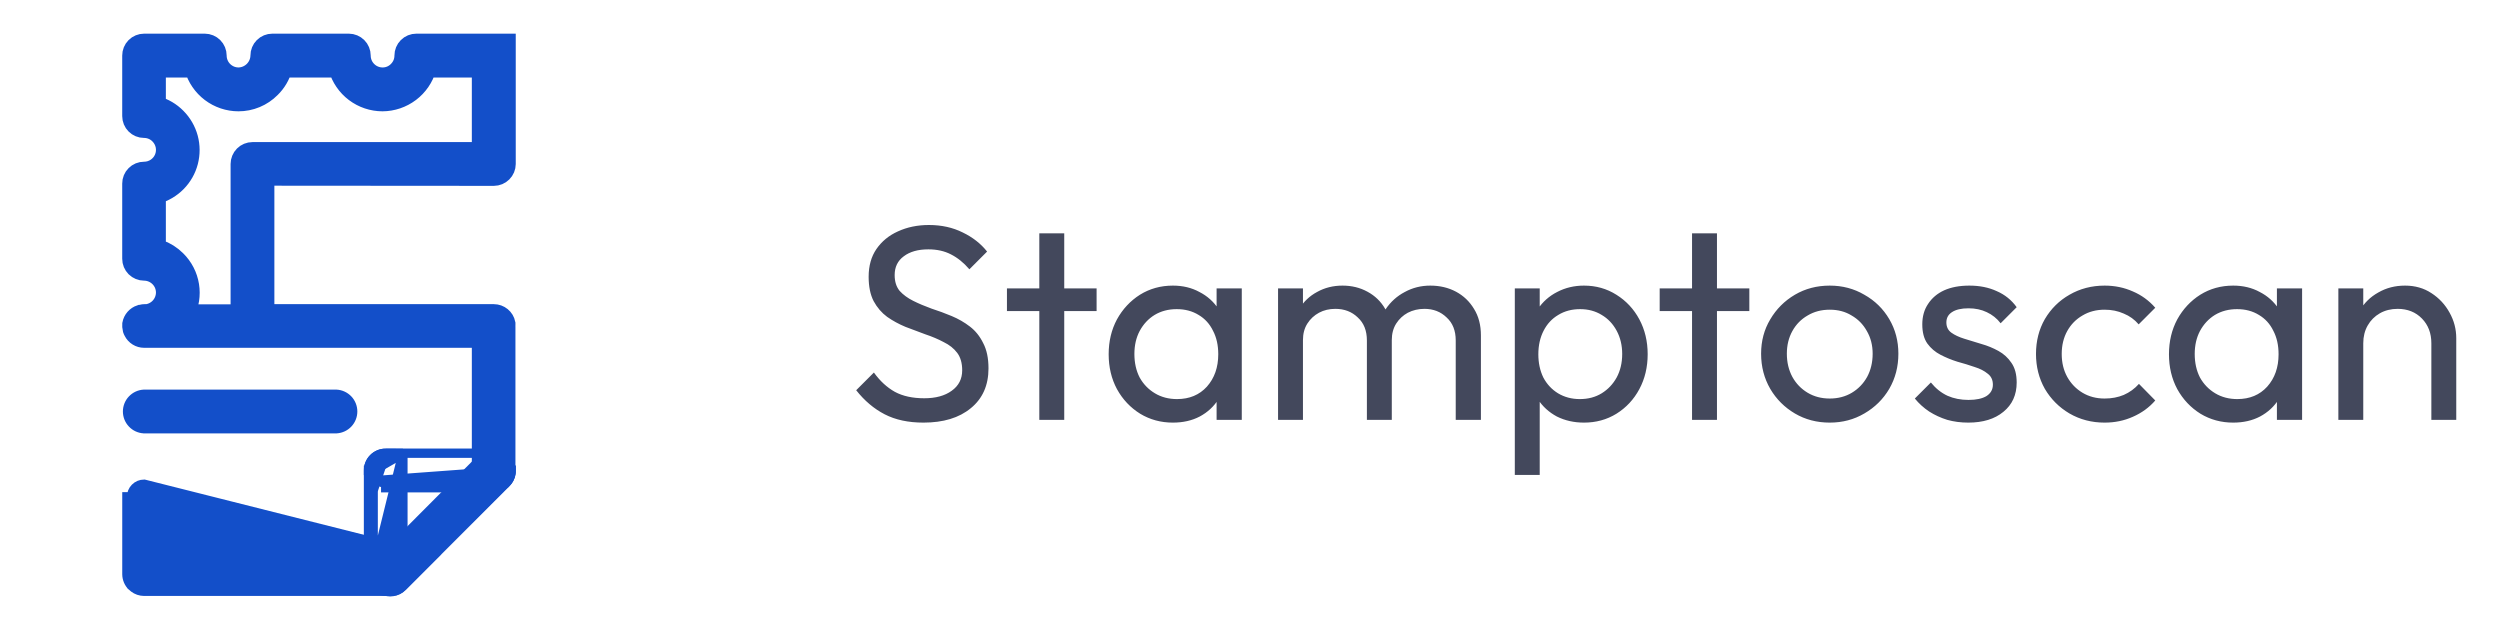<svg width="131" height="33" viewBox="0 0 131 33" fill="none" xmlns="http://www.w3.org/2000/svg">
<path d="M22.642 29.177L22.225 29.594L21.094 30.725C20.955 30.868 20.77 30.959 20.571 30.982L20.557 30.984L20.543 30.984L7.585 30.984L7.554 30.984L7.553 30.984C7.357 30.983 7.166 30.918 7.011 30.798C6.975 30.774 6.942 30.747 6.912 30.718L6.912 30.717C6.747 30.552 6.653 30.328 6.65 30.094L6.65 30.091L6.65 30.091L6.65 26.056L6.65 26.056L6.65 26.056L6.65 26.056L6.65 26.056L6.65 26.056L6.65 26.056L6.65 26.056L6.65 26.056L6.65 26.056L6.65 26.056L6.65 26.056L6.65 26.056L6.65 26.056L6.65 26.056L6.65 26.056L6.65 26.056L6.65 26.056L6.65 26.056L6.65 26.056L6.65 26.056L6.65 26.056L6.65 26.056L6.65 26.056L6.65 26.056L6.65 26.056L6.65 26.056L6.65 26.056L6.65 26.056L6.65 26.056L6.65 26.056L6.65 26.056L6.65 26.056L6.65 26.056L6.65 26.056L6.65 26.056L6.65 26.056L6.65 26.056L6.65 26.056L6.65 26.056L6.65 26.056L6.65 26.056L6.65 26.056L6.65 26.056L6.65 26.056L6.65 26.056L6.65 26.055L6.65 26.055L6.65 26.055L6.65 26.055L6.65 26.055L6.65 26.055L6.65 26.055L6.65 26.055L6.65 26.055L6.65 26.055L6.65 26.055L6.65 26.055L6.65 26.055L6.65 26.055L6.65 26.055L6.65 26.055L6.65 26.055L6.65 26.055L6.65 26.055L6.65 26.055L6.65 26.055L6.65 26.055L6.65 26.055L6.65 26.055L6.65 26.055L6.65 26.055L6.65 26.055L6.65 26.055L6.65 26.055L6.65 26.055L6.65 26.055L6.65 26.055L6.65 26.055L6.65 26.055L6.65 26.055L6.65 26.055L6.65 26.055L6.65 26.055L6.65 26.055L6.65 26.055L6.65 26.055L6.65 26.055L6.65 26.055L6.65 26.055L6.65 26.055L6.65 26.055L6.65 26.055L6.65 26.055L6.65 26.054L6.65 26.054L6.65 26.054L6.65 26.054L6.65 26.054L6.65 26.054L6.65 26.054L6.65 26.054L6.65 26.054L6.65 26.054L6.65 26.054L6.65 26.054L6.65 26.054L6.65 26.054L6.65 26.054L6.65 26.054L6.65 26.054L6.65 26.054L6.65 26.054L6.65 26.054L6.65 26.054L6.65 26.054L6.65 26.054L6.65 26.054L6.65 26.054L6.65 26.054L6.65 26.054L6.65 26.054L6.65 26.053L6.65 26.053L6.65 26.053L6.65 26.053L6.65 26.053L6.65 26.053L6.65 26.053L6.65 26.053L6.65 26.053L6.65 26.053L6.65 26.053L6.65 26.053L6.65 26.053L6.65 26.053L6.65 26.053L6.65 26.053L6.65 26.053L6.65 26.053L6.65 26.053L6.65 26.053L6.65 26.053L6.65 26.053L6.65 26.053L6.65 26.053L6.65 26.053L6.65 26.053L6.65 26.052L6.65 26.052L6.65 26.052L6.65 26.052L6.65 26.052L6.65 26.052L6.65 26.052L6.65 26.052L6.65 26.052L6.65 26.052L6.65 26.052L6.65 26.052L6.65 26.052L6.65 26.052L6.65 26.052L6.65 26.052L6.65 26.052L6.65 26.052L6.65 26.052L6.65 26.052L6.65 26.052L6.65 26.052L6.65 26.052L6.65 26.052L6.65 26.052L6.65 26.051L6.65 26.051L6.65 26.051L6.65 26.051L6.65 26.051L6.65 26.051L6.65 26.051L6.65 26.051L6.65 26.051L6.65 26.051L6.65 26.051L6.65 26.051L6.65 26.051L6.65 26.051L6.65 26.051L6.65 26.051L6.65 26.051L6.65 26.051L6.65 26.051L6.65 26.05L6.65 26.05L6.65 26.05L6.65 26.05L6.65 26.05L6.65 26.05L6.65 26.05L6.65 26.05L6.65 26.05L6.65 26.05L6.65 26.05L6.65 26.05L6.65 26.05L6.65 26.05L6.65 26.05L6.65 26.05L6.65 26.05L6.65 26.05L6.65 26.05L6.65 26.05L6.65 26.049L6.65 26.049L6.65 26.049L6.65 26.049L6.65 26.049L6.65 26.049L6.65 26.049L6.65 26.049L6.65 26.049L6.65 26.049L6.65 26.049L6.65 26.049L6.65 26.049L6.65 26.049L6.65 26.049L6.65 26.049L6.65 26.049L6.65 26.049L6.65 26.049L6.65 26.049L6.65 26.048L6.65 26.048L6.65 26.048L6.65 26.048L6.65 26.048L6.65 26.048L6.65 26.048L6.65 26.048L6.65 26.048L6.65 26.048L6.65 26.048L6.65 26.048L6.65 26.048L6.65 26.048L6.65 26.048L6.65 26.048L6.65 26.048L6.65 26.047L6.65 26.047L6.65 26.047L6.65 26.047L6.65 26.047L6.65 26.047L6.65 26.047L6.65 26.047L6.65 26.047L6.65 26.047L6.65 26.047L6.65 26.047L6.65 26.047L6.65 26.047L6.65 26.047L6.65 26.047L6.65 26.047L6.65 26.047L6.65 26.047L6.65 26.046L6.65 26.046L6.65 26.046L6.65 26.046L6.65 26.046L6.65 26.046L6.65 26.046L6.65 26.046L6.65 26.046L6.65 26.046L6.65 26.046L6.65 26.046L6.65 26.046L6.65 26.046L6.65 26.046L6.65 26.046L6.65 26.046L6.65 26.045L6.65 26.045L6.65 26.045L6.65 26.045L6.65 26.045L6.65 26.045L6.65 26.045L6.65 26.045L6.65 26.045L6.65 26.045L6.65 26.045L6.65 26.045L6.65 26.045L6.65 26.045L6.65 26.045L6.65 26.045L6.65 26.044L6.65 26.044L6.65 26.044L6.65 26.044L6.65 26.044L6.65 26.044L6.65 26.044L6.65 26.044L6.65 26.044L6.65 26.044L6.65 26.044L6.65 26.044L6.65 26.044L6.65 26.044L6.65 26.044L6.65 26.044L6.65 26.044L6.65 26.044L6.65 26.044L6.65 26.043L6.65 26.043L6.65 26.043L6.65 26.043L6.65 26.043L6.65 26.043L6.65 26.043L6.65 26.043L6.65 26.043L6.65 26.043L6.65 26.043L6.65 26.043L6.65 26.043L6.65 26.043L6.65 26.043L6.65 26.043L6.65 26.042L6.65 26.042L6.65 26.042L6.65 26.042L6.65 26.042L6.65 26.042L6.65 26.042L6.65 26.042L6.65 26.042L6.65 26.042L6.65 26.042L6.65 26.042L6.65 26.042L6.65 26.042L6.65 26.042L6.65 26.042L6.65 26.041L6.65 26.041L6.65 26.041L6.65 26.041L6.65 26.041L6.65 26.041L6.65 26.041L6.65 26.041L6.65 26.041L6.65 26.041L6.65 26.041L6.65 26.041L6.65 26.041L6.65 26.041L6.65 26.041L6.65 26.041L6.65 26.041L6.65 26.041L6.65 26.041L6.65 26.04L6.65 26.04L6.65 26.04L6.65 26.04L6.65 26.04L6.65 26.04L6.65 26.04L6.65 26.04L6.65 26.04L6.65 26.04L6.65 26.04L6.65 26.04L6.65 26.04L6.65 26.04L6.65 26.04L6.65 26.04L6.65 26.04L6.65 26.039L6.65 26.039L6.65 26.039L6.65 26.039L6.65 26.039L6.65 26.039L6.65 26.039L6.65 26.039L6.65 26.039L6.65 26.039L6.65 26.039L6.65 26.039L6.65 26.039L6.65 26.039L6.65 26.039L6.65 26.039L6.65 26.038L6.65 26.038L6.65 26.038L6.65 26.038L6.65 26.038L6.65 26.038L6.65 26.038L6.65 26.038L6.65 26.038L6.65 26.038L6.65 26.038L6.65 26.038L6.65 26.038L6.65 26.038L6.65 26.038L6.65 26.038L6.65 26.038L6.65 26.038L6.65 26.038L6.65 26.038L6.65 26.037L6.65 26.037L6.65 26.037L6.65 26.037L6.65 26.037L6.65 26.037L6.65 26.037L6.65 26.037L6.65 26.037L6.65 26.037L6.65 26.037L6.65 26.037L6.65 26.037L6.65 26.037L6.65 26.037L6.65 26.037L6.65 26.037L6.65 26.037L6.65 26.037L6.65 26.036L6.65 26.036L6.65 26.036L6.65 26.036L6.65 26.036L6.65 26.036L6.65 26.036L6.65 26.036L6.65 26.036L6.65 26.036L6.65 26.036L6.65 26.036L6.65 26.036L6.65 26.036L6.65 26.036L6.65 26.036L6.65 26.036L6.65 26.036L6.65 26.035L6.65 26.035L6.65 26.035L6.65 26.035L6.65 26.035L6.65 26.035L6.65 26.035L6.65 26.035L6.65 26.035L6.65 26.035L6.65 26.035L6.65 26.035L6.65 26.035L6.65 26.035L6.65 26.035L6.65 26.035L6.65 26.035L6.65 26.035L6.65 26.035L6.65 26.035L6.65 26.035L6.65 26.035L6.65 26.035L6.65 26.035L6.65 26.034L6.65 26.034L6.65 26.034L6.65 26.034L6.65 26.034L6.65 26.034L6.65 26.034L6.65 26.034L6.65 26.034L6.65 26.034L6.65 26.034L6.65 26.034L6.65 26.034L6.65 26.034L6.65 26.034L6.65 26.034L6.65 26.034L6.65 26.034L6.65 26.034L6.65 26.034L6.65 26.034L6.65 26.034L6.65 26.034L6.65 26.034L6.65 26.033L6.65 26.033L6.65 26.033L6.65 26.033L6.895 26.033C6.894 25.947 6.911 25.861 6.944 25.781C6.977 25.701 7.025 25.628 7.086 25.567C7.147 25.505 7.22 25.456 7.299 25.423C7.379 25.39 7.465 25.372 7.552 25.372L22.642 29.177ZM22.642 29.177L22.052 29.177L8.455 29.163M22.642 29.177L8.455 29.163M8.455 29.163L8.455 26.935L8.455 29.163ZM7.085 30.544C6.965 30.424 6.896 30.262 6.895 30.091L6.895 26.056L7.085 30.544ZM7.085 30.544C7.106 30.565 7.128 30.583 7.153 30.599C7.267 30.689 7.408 30.739 7.554 30.739L7.085 30.544Z" fill="#134FC9" stroke="#134FC9" stroke-width="0.489"/>
<mask id="path-2-outside-1_578_2341" maskUnits="userSpaceOnUse" x="5.893" y="1.253" width="22" height="27" fill="black">
<rect fill="white" x="5.893" y="1.253" width="22" height="27"/>
<path d="M25.879 9.25C26.053 9.249 26.219 9.18 26.342 9.057C26.465 8.934 26.535 8.768 26.536 8.594L26.536 2.253L21.816 2.253C21.73 2.253 21.644 2.269 21.564 2.302C21.484 2.335 21.411 2.384 21.35 2.445C21.288 2.507 21.24 2.579 21.207 2.659C21.174 2.74 21.157 2.825 21.157 2.912C21.158 3.058 21.129 3.203 21.073 3.338C21.016 3.473 20.933 3.595 20.829 3.698C20.727 3.802 20.606 3.884 20.472 3.94C20.337 3.996 20.193 4.025 20.048 4.024C19.753 4.024 19.47 3.907 19.262 3.698C19.053 3.49 18.936 3.207 18.936 2.912C18.936 2.738 18.867 2.57 18.744 2.447C18.621 2.323 18.453 2.254 18.279 2.253L14.269 2.253C14.182 2.253 14.097 2.27 14.017 2.303C13.937 2.336 13.864 2.385 13.803 2.446C13.742 2.507 13.694 2.58 13.661 2.66C13.628 2.74 13.612 2.825 13.612 2.912C13.607 3.205 13.488 3.485 13.28 3.692C13.073 3.9 12.793 4.019 12.5 4.024C12.354 4.024 12.209 3.995 12.074 3.939C11.94 3.883 11.817 3.801 11.714 3.698C11.61 3.595 11.528 3.472 11.473 3.337C11.417 3.203 11.388 3.058 11.388 2.912C11.388 2.738 11.319 2.57 11.196 2.447C11.073 2.323 10.906 2.254 10.731 2.253L7.55 2.253C7.463 2.253 7.378 2.27 7.298 2.303C7.218 2.336 7.145 2.385 7.084 2.446C7.023 2.507 6.975 2.58 6.942 2.66C6.909 2.74 6.893 2.825 6.893 2.912L6.893 6.082C6.893 6.256 6.962 6.424 7.085 6.547C7.208 6.67 7.375 6.739 7.55 6.739C7.695 6.738 7.84 6.767 7.974 6.823C8.109 6.879 8.231 6.961 8.333 7.065C8.489 7.22 8.596 7.418 8.64 7.634C8.683 7.849 8.662 8.073 8.578 8.277C8.494 8.48 8.351 8.654 8.168 8.776C7.985 8.898 7.77 8.963 7.55 8.963C7.463 8.963 7.378 8.979 7.298 9.012C7.218 9.045 7.146 9.094 7.085 9.155C7.023 9.216 6.975 9.288 6.942 9.368C6.909 9.448 6.893 9.533 6.893 9.62L6.893 13.558C6.893 13.644 6.909 13.73 6.942 13.81C6.975 13.89 7.023 13.962 7.084 14.024C7.145 14.085 7.218 14.133 7.298 14.166C7.378 14.2 7.463 14.217 7.55 14.217C7.844 14.218 8.125 14.335 8.334 14.543C8.542 14.751 8.66 15.032 8.661 15.326C8.66 15.591 8.565 15.848 8.392 16.049C8.22 16.25 7.981 16.383 7.719 16.425L7.599 16.425C7.538 16.425 7.477 16.433 7.418 16.45C7.401 16.453 7.385 16.457 7.368 16.463L7.348 16.463C7.233 16.501 7.131 16.57 7.051 16.661C6.971 16.752 6.918 16.863 6.895 16.982C6.894 17.003 6.894 17.024 6.895 17.045C6.894 17.064 6.894 17.083 6.895 17.102C6.895 17.102 6.895 17.122 6.895 17.131C6.899 17.217 6.924 17.301 6.968 17.376C7.022 17.484 7.105 17.575 7.208 17.638C7.31 17.702 7.429 17.735 7.55 17.736L25.213 17.736L25.213 26.237L26.291 25.161L26.33 25.118C26.437 25.011 26.504 24.869 26.52 24.718L26.52 17.1C26.521 17.089 26.521 17.078 26.52 17.068C26.52 17.038 26.52 17.009 26.52 16.98C26.52 16.95 26.52 16.961 26.52 16.952C26.49 16.804 26.41 16.672 26.293 16.576C26.176 16.48 26.03 16.428 25.879 16.427L13.888 16.427L13.888 9.241L25.879 9.25ZM13.229 7.935C13.143 7.935 13.057 7.952 12.977 7.985C12.898 8.018 12.825 8.067 12.764 8.128C12.703 8.189 12.655 8.262 12.622 8.342C12.589 8.422 12.572 8.507 12.572 8.594L12.572 16.436L9.71 16.436C9.944 15.98 10.026 15.461 9.944 14.956C9.863 14.45 9.622 13.983 9.257 13.623C8.996 13.361 8.678 13.161 8.329 13.039L8.202 13.039L8.202 10.199C8.609 10.085 8.979 9.866 9.276 9.564C9.573 9.262 9.785 8.888 9.892 8.479C9.999 8.069 9.997 7.639 9.887 7.23C9.776 6.822 9.561 6.45 9.262 6.15C8.969 5.853 8.604 5.637 8.202 5.525L8.202 3.575L10.154 3.575C10.299 4.084 10.606 4.532 11.028 4.851C11.45 5.17 11.964 5.343 12.493 5.344C12.811 5.345 13.126 5.282 13.419 5.16C13.713 5.038 13.979 4.859 14.203 4.633C14.501 4.342 14.717 3.977 14.828 3.575L17.702 3.575C17.847 4.084 18.154 4.532 18.576 4.851C18.998 5.17 19.512 5.343 20.041 5.344C20.569 5.341 21.082 5.167 21.503 4.848C21.924 4.53 22.23 4.083 22.376 3.575L25.213 3.575L25.213 7.935L13.229 7.935Z"/>
</mask>
<path d="M25.879 9.25C26.053 9.249 26.219 9.18 26.342 9.057C26.465 8.934 26.535 8.768 26.536 8.594L26.536 2.253L21.816 2.253C21.73 2.253 21.644 2.269 21.564 2.302C21.484 2.335 21.411 2.384 21.35 2.445C21.288 2.507 21.24 2.579 21.207 2.659C21.174 2.74 21.157 2.825 21.157 2.912C21.158 3.058 21.129 3.203 21.073 3.338C21.016 3.473 20.933 3.595 20.829 3.698C20.727 3.802 20.606 3.884 20.472 3.94C20.337 3.996 20.193 4.025 20.048 4.024C19.753 4.024 19.47 3.907 19.262 3.698C19.053 3.49 18.936 3.207 18.936 2.912C18.936 2.738 18.867 2.57 18.744 2.447C18.621 2.323 18.453 2.254 18.279 2.253L14.269 2.253C14.182 2.253 14.097 2.27 14.017 2.303C13.937 2.336 13.864 2.385 13.803 2.446C13.742 2.507 13.694 2.58 13.661 2.66C13.628 2.74 13.612 2.825 13.612 2.912C13.607 3.205 13.488 3.485 13.28 3.692C13.073 3.9 12.793 4.019 12.5 4.024C12.354 4.024 12.209 3.995 12.074 3.939C11.94 3.883 11.817 3.801 11.714 3.698C11.61 3.595 11.528 3.472 11.473 3.337C11.417 3.203 11.388 3.058 11.388 2.912C11.388 2.738 11.319 2.57 11.196 2.447C11.073 2.323 10.906 2.254 10.731 2.253L7.55 2.253C7.463 2.253 7.378 2.27 7.298 2.303C7.218 2.336 7.145 2.385 7.084 2.446C7.023 2.507 6.975 2.58 6.942 2.66C6.909 2.74 6.893 2.825 6.893 2.912L6.893 6.082C6.893 6.256 6.962 6.424 7.085 6.547C7.208 6.67 7.375 6.739 7.55 6.739C7.695 6.738 7.84 6.767 7.974 6.823C8.109 6.879 8.231 6.961 8.333 7.065C8.489 7.22 8.596 7.418 8.64 7.634C8.683 7.849 8.662 8.073 8.578 8.277C8.494 8.48 8.351 8.654 8.168 8.776C7.985 8.898 7.77 8.963 7.55 8.963C7.463 8.963 7.378 8.979 7.298 9.012C7.218 9.045 7.146 9.094 7.085 9.155C7.023 9.216 6.975 9.288 6.942 9.368C6.909 9.448 6.893 9.533 6.893 9.62L6.893 13.558C6.893 13.644 6.909 13.73 6.942 13.81C6.975 13.89 7.023 13.962 7.084 14.024C7.145 14.085 7.218 14.133 7.298 14.166C7.378 14.2 7.463 14.217 7.55 14.217C7.844 14.218 8.125 14.335 8.334 14.543C8.542 14.751 8.66 15.032 8.661 15.326C8.66 15.591 8.565 15.848 8.392 16.049C8.22 16.25 7.981 16.383 7.719 16.425L7.599 16.425C7.538 16.425 7.477 16.433 7.418 16.45C7.401 16.453 7.385 16.457 7.368 16.463L7.348 16.463C7.233 16.501 7.131 16.57 7.051 16.661C6.971 16.752 6.918 16.863 6.895 16.982C6.894 17.003 6.894 17.024 6.895 17.045C6.894 17.064 6.894 17.083 6.895 17.102C6.895 17.102 6.895 17.122 6.895 17.131C6.899 17.217 6.924 17.301 6.968 17.376C7.022 17.484 7.105 17.575 7.208 17.638C7.31 17.702 7.429 17.735 7.55 17.736L25.213 17.736L25.213 26.237L26.291 25.161L26.33 25.118C26.437 25.011 26.504 24.869 26.52 24.718L26.52 17.1C26.521 17.089 26.521 17.078 26.52 17.068C26.52 17.038 26.52 17.009 26.52 16.98C26.52 16.95 26.52 16.961 26.52 16.952C26.49 16.804 26.41 16.672 26.293 16.576C26.176 16.48 26.03 16.428 25.879 16.427L13.888 16.427L13.888 9.241L25.879 9.25ZM13.229 7.935C13.143 7.935 13.057 7.952 12.977 7.985C12.898 8.018 12.825 8.067 12.764 8.128C12.703 8.189 12.655 8.262 12.622 8.342C12.589 8.422 12.572 8.507 12.572 8.594L12.572 16.436L9.71 16.436C9.944 15.98 10.026 15.461 9.944 14.956C9.863 14.45 9.622 13.983 9.257 13.623C8.996 13.361 8.678 13.161 8.329 13.039L8.202 13.039L8.202 10.199C8.609 10.085 8.979 9.866 9.276 9.564C9.573 9.262 9.785 8.888 9.892 8.479C9.999 8.069 9.997 7.639 9.887 7.23C9.776 6.822 9.561 6.45 9.262 6.15C8.969 5.853 8.604 5.637 8.202 5.525L8.202 3.575L10.154 3.575C10.299 4.084 10.606 4.532 11.028 4.851C11.45 5.17 11.964 5.343 12.493 5.344C12.811 5.345 13.126 5.282 13.419 5.16C13.713 5.038 13.979 4.859 14.203 4.633C14.501 4.342 14.717 3.977 14.828 3.575L17.702 3.575C17.847 4.084 18.154 4.532 18.576 4.851C18.998 5.17 19.512 5.343 20.041 5.344C20.569 5.341 21.082 5.167 21.503 4.848C21.924 4.53 22.23 4.083 22.376 3.575L25.213 3.575L25.213 7.935L13.229 7.935Z" fill="#134FC9"/>
<path d="M25.879 9.25C26.053 9.249 26.219 9.18 26.342 9.057C26.465 8.934 26.535 8.768 26.536 8.594L26.536 2.253L21.816 2.253C21.73 2.253 21.644 2.269 21.564 2.302C21.484 2.335 21.411 2.384 21.35 2.445C21.288 2.507 21.24 2.579 21.207 2.659C21.174 2.74 21.157 2.825 21.157 2.912C21.158 3.058 21.129 3.203 21.073 3.338C21.016 3.473 20.933 3.595 20.829 3.698C20.727 3.802 20.606 3.884 20.472 3.94C20.337 3.996 20.193 4.025 20.048 4.024C19.753 4.024 19.47 3.907 19.262 3.698C19.053 3.49 18.936 3.207 18.936 2.912C18.936 2.738 18.867 2.57 18.744 2.447C18.621 2.323 18.453 2.254 18.279 2.253L14.269 2.253C14.182 2.253 14.097 2.27 14.017 2.303C13.937 2.336 13.864 2.385 13.803 2.446C13.742 2.507 13.694 2.58 13.661 2.66C13.628 2.74 13.612 2.825 13.612 2.912C13.607 3.205 13.488 3.485 13.28 3.692C13.073 3.9 12.793 4.019 12.5 4.024C12.354 4.024 12.209 3.995 12.074 3.939C11.94 3.883 11.817 3.801 11.714 3.698C11.61 3.595 11.528 3.472 11.473 3.337C11.417 3.203 11.388 3.058 11.388 2.912C11.388 2.738 11.319 2.57 11.196 2.447C11.073 2.323 10.906 2.254 10.731 2.253L7.55 2.253C7.463 2.253 7.378 2.27 7.298 2.303C7.218 2.336 7.145 2.385 7.084 2.446C7.023 2.507 6.975 2.58 6.942 2.66C6.909 2.74 6.893 2.825 6.893 2.912L6.893 6.082C6.893 6.256 6.962 6.424 7.085 6.547C7.208 6.67 7.375 6.739 7.55 6.739C7.695 6.738 7.84 6.767 7.974 6.823C8.109 6.879 8.231 6.961 8.333 7.065C8.489 7.22 8.596 7.418 8.64 7.634C8.683 7.849 8.662 8.073 8.578 8.277C8.494 8.48 8.351 8.654 8.168 8.776C7.985 8.898 7.77 8.963 7.55 8.963C7.463 8.963 7.378 8.979 7.298 9.012C7.218 9.045 7.146 9.094 7.085 9.155C7.023 9.216 6.975 9.288 6.942 9.368C6.909 9.448 6.893 9.533 6.893 9.62L6.893 13.558C6.893 13.644 6.909 13.73 6.942 13.81C6.975 13.89 7.023 13.962 7.084 14.024C7.145 14.085 7.218 14.133 7.298 14.166C7.378 14.2 7.463 14.217 7.55 14.217C7.844 14.218 8.125 14.335 8.334 14.543C8.542 14.751 8.66 15.032 8.661 15.326C8.66 15.591 8.565 15.848 8.392 16.049C8.22 16.25 7.981 16.383 7.719 16.425L7.599 16.425C7.538 16.425 7.477 16.433 7.418 16.45C7.401 16.453 7.385 16.457 7.368 16.463L7.348 16.463C7.233 16.501 7.131 16.57 7.051 16.661C6.971 16.752 6.918 16.863 6.895 16.982C6.894 17.003 6.894 17.024 6.895 17.045C6.894 17.064 6.894 17.083 6.895 17.102C6.895 17.102 6.895 17.122 6.895 17.131C6.899 17.217 6.924 17.301 6.968 17.376C7.022 17.484 7.105 17.575 7.208 17.638C7.31 17.702 7.429 17.735 7.55 17.736L25.213 17.736L25.213 26.237L26.291 25.161L26.33 25.118C26.437 25.011 26.504 24.869 26.52 24.718L26.52 17.1C26.521 17.089 26.521 17.078 26.52 17.068C26.52 17.038 26.52 17.009 26.52 16.98C26.52 16.95 26.52 16.961 26.52 16.952C26.49 16.804 26.41 16.672 26.293 16.576C26.176 16.48 26.03 16.428 25.879 16.427L13.888 16.427L13.888 9.241L25.879 9.25ZM13.229 7.935C13.143 7.935 13.057 7.952 12.977 7.985C12.898 8.018 12.825 8.067 12.764 8.128C12.703 8.189 12.655 8.262 12.622 8.342C12.589 8.422 12.572 8.507 12.572 8.594L12.572 16.436L9.71 16.436C9.944 15.98 10.026 15.461 9.944 14.956C9.863 14.45 9.622 13.983 9.257 13.623C8.996 13.361 8.678 13.161 8.329 13.039L8.202 13.039L8.202 10.199C8.609 10.085 8.979 9.866 9.276 9.564C9.573 9.262 9.785 8.888 9.892 8.479C9.999 8.069 9.997 7.639 9.887 7.23C9.776 6.822 9.561 6.45 9.262 6.15C8.969 5.853 8.604 5.637 8.202 5.525L8.202 3.575L10.154 3.575C10.299 4.084 10.606 4.532 11.028 4.851C11.45 5.17 11.964 5.343 12.493 5.344C12.811 5.345 13.126 5.282 13.419 5.16C13.713 5.038 13.979 4.859 14.203 4.633C14.501 4.342 14.717 3.977 14.828 3.575L17.702 3.575C17.847 4.084 18.154 4.532 18.576 4.851C18.998 5.17 19.512 5.343 20.041 5.344C20.569 5.341 21.082 5.167 21.503 4.848C21.924 4.53 22.23 4.083 22.376 3.575L25.213 3.575L25.213 7.935L13.229 7.935Z" stroke="#134FC9" stroke-width="0.978" mask="url(#path-2-outside-1_578_2341)"/>
<path d="M7.535 22.464L7.542 22.465L7.549 22.465L17.615 22.465L17.623 22.465L17.63 22.464C17.86 22.451 18.076 22.35 18.234 22.182C18.392 22.014 18.48 21.793 18.48 21.562C18.48 21.332 18.392 21.11 18.234 20.942C18.076 20.775 17.86 20.674 17.63 20.66L17.623 20.66L17.615 20.66L7.549 20.66L7.542 20.66L7.535 20.66C7.305 20.674 7.089 20.775 6.931 20.942C6.772 21.11 6.684 21.332 6.684 21.562C6.684 21.793 6.772 22.014 6.931 22.182C7.089 22.35 7.305 22.451 7.535 22.464Z" fill="#134FC9" stroke="#134FC9" stroke-width="0.489"/>
<path d="M26.779 24.761L26.78 24.748L26.78 24.736L26.78 24.611L26.78 24.593L26.78 24.582L26.779 24.57C26.763 24.4 26.699 24.237 26.595 24.102C26.49 23.967 26.349 23.864 26.187 23.806C26.026 23.748 25.852 23.737 25.685 23.774C25.518 23.812 25.366 23.895 25.245 24.016C25.244 24.017 25.244 24.017 25.244 24.017L25.048 24.211L25.048 24.211L25.047 24.212L20.006 29.271L20.006 29.271L19.807 29.47L19.807 29.47C19.638 29.639 19.543 29.868 19.543 30.107C19.543 30.345 19.637 30.574 19.805 30.743C19.942 30.884 20.124 30.975 20.319 30.999C20.402 31.014 20.488 31.014 20.571 30.999C20.767 30.975 20.948 30.884 21.085 30.743L22.216 29.612L25.386 26.442L26.518 25.309L26.519 25.309C26.666 25.161 26.758 24.968 26.779 24.761Z" fill="#134FC9" stroke="#134FC9" stroke-width="0.489"/>
<path d="M21.112 23.759L21.112 24.002L21.112 30.076C21.114 30.273 21.05 30.465 20.929 30.621C20.88 30.69 20.821 30.75 20.753 30.8C20.64 30.885 20.509 30.943 20.371 30.97L20.348 30.974L20.324 30.974L20.265 30.974L20.177 30.974L20.165 30.974L20.165 30.974C19.934 30.963 19.717 30.863 19.557 30.696C19.398 30.528 19.309 30.306 19.31 30.075M21.112 23.759L19.554 30.075M21.112 23.759L20.869 23.757L20.213 23.753L20.213 23.753L20.211 23.753C20.092 23.753 19.975 23.776 19.865 23.821C19.756 23.867 19.656 23.933 19.573 24.017C19.489 24.102 19.422 24.201 19.377 24.311C19.332 24.421 19.309 24.538 19.31 24.656M21.112 23.759L19.554 24.656M19.31 30.075C19.31 30.075 19.31 30.075 19.31 30.075L19.554 30.075M19.31 30.075L19.31 30.075L19.554 30.075M19.31 30.075L19.31 24.656M19.554 30.075L19.554 24.656M19.31 24.656C19.31 24.657 19.31 24.657 19.31 24.657L19.554 24.656M19.31 24.656L19.31 24.656L19.554 24.656" fill="#134FC9" stroke="#134FC9" stroke-width="0.489"/>
<path d="M26.79 24.659L26.79 24.659C26.79 24.87 26.716 25.074 26.581 25.236L26.574 25.245L26.566 25.253L26.48 25.339L26.47 25.349L26.458 25.359C26.298 25.484 26.101 25.553 25.898 25.556L25.895 25.556L25.895 25.556L20.212 25.556L20.211 25.556L20.211 25.311C20.066 25.313 19.925 25.264 19.812 25.173L26.79 24.659ZM26.79 24.659L26.789 24.646M26.79 24.659L26.789 24.646M19.31 24.651C19.308 24.847 19.372 25.038 19.491 25.194C19.539 25.261 19.598 25.32 19.666 25.369L20.211 23.749C20.092 23.749 19.975 23.772 19.865 23.817C19.756 23.863 19.656 23.93 19.573 24.014C19.489 24.098 19.422 24.197 19.377 24.307C19.332 24.416 19.309 24.533 19.31 24.651ZM19.31 24.651C19.31 24.652 19.31 24.652 19.31 24.653L19.554 24.652L19.31 24.649C19.31 24.65 19.31 24.651 19.31 24.651ZM26.789 24.646C26.787 24.595 26.778 24.544 26.764 24.495C26.758 24.467 26.751 24.439 26.742 24.412C26.695 24.222 26.585 24.053 26.43 23.933L26.43 23.933L26.428 23.932C26.39 23.903 26.349 23.877 26.308 23.853L26.295 23.846M26.789 24.646L26.295 23.846M26.295 23.846L26.283 23.84M26.295 23.846L26.283 23.84M26.283 23.84L26.238 23.822L26.283 23.84ZM25.886 23.749L20.211 23.749L25.886 23.749Z" fill="#134FC9" stroke="#134FC9" stroke-width="0.489"/>
<path opacity="0.8" d="M48.388 22.145C47.596 22.145 46.919 22 46.358 21.71C45.797 21.42 45.299 20.999 44.864 20.448L45.792 19.52C46.111 19.965 46.479 20.303 46.895 20.535C47.31 20.758 47.823 20.869 48.432 20.869C49.031 20.869 49.51 20.738 49.868 20.477C50.235 20.216 50.419 19.858 50.419 19.404C50.419 19.027 50.332 18.722 50.158 18.49C49.984 18.258 49.747 18.07 49.447 17.925C49.157 17.77 48.838 17.635 48.49 17.519C48.142 17.393 47.794 17.262 47.446 17.127C47.098 16.982 46.779 16.808 46.489 16.605C46.199 16.392 45.962 16.117 45.778 15.778C45.604 15.44 45.517 15.015 45.517 14.502C45.517 13.932 45.652 13.448 45.923 13.052C46.203 12.646 46.58 12.336 47.054 12.124C47.538 11.901 48.079 11.79 48.678 11.79C49.336 11.79 49.926 11.921 50.448 12.182C50.97 12.433 51.395 12.767 51.724 13.182L50.796 14.111C50.496 13.762 50.172 13.502 49.824 13.327C49.486 13.153 49.094 13.066 48.649 13.066C48.108 13.066 47.678 13.187 47.359 13.429C47.04 13.661 46.88 13.99 46.88 14.415C46.88 14.754 46.967 15.029 47.141 15.242C47.325 15.445 47.562 15.619 47.852 15.764C48.142 15.909 48.461 16.044 48.809 16.17C49.167 16.286 49.52 16.416 49.868 16.561C50.216 16.706 50.535 16.89 50.825 17.113C51.115 17.335 51.347 17.625 51.521 17.983C51.705 18.331 51.797 18.771 51.797 19.302C51.797 20.192 51.487 20.888 50.868 21.391C50.259 21.894 49.433 22.145 48.388 22.145ZM54.46 22V12.225H55.766V22H54.46ZM52.764 16.3V15.111H57.462V16.3H52.764ZM61.458 22.145C60.83 22.145 60.259 21.99 59.747 21.681C59.234 21.362 58.828 20.932 58.529 20.39C58.239 19.849 58.094 19.24 58.094 18.563C58.094 17.886 58.239 17.277 58.529 16.735C58.828 16.194 59.23 15.764 59.732 15.445C60.245 15.126 60.82 14.966 61.458 14.966C61.98 14.966 62.444 15.077 62.85 15.3C63.266 15.512 63.6 15.812 63.851 16.199C64.103 16.576 64.243 17.016 64.272 17.519V19.593C64.243 20.086 64.103 20.526 63.851 20.912C63.609 21.299 63.281 21.604 62.865 21.826C62.459 22.039 61.99 22.145 61.458 22.145ZM61.676 20.912C62.324 20.912 62.846 20.695 63.242 20.26C63.638 19.815 63.837 19.249 63.837 18.563C63.837 18.089 63.745 17.678 63.561 17.33C63.387 16.972 63.136 16.697 62.807 16.503C62.478 16.3 62.096 16.199 61.661 16.199C61.226 16.199 60.839 16.3 60.501 16.503C60.172 16.706 59.911 16.987 59.718 17.345C59.534 17.693 59.442 18.094 59.442 18.548C59.442 19.012 59.534 19.423 59.718 19.781C59.911 20.129 60.177 20.405 60.516 20.608C60.854 20.811 61.241 20.912 61.676 20.912ZM63.75 22V20.144L63.996 18.461L63.75 16.794V15.111H65.069V22H63.75ZM66.97 22V15.111H68.275V22H66.97ZM71.625 22V17.838C71.625 17.325 71.466 16.924 71.146 16.634C70.837 16.334 70.445 16.184 69.972 16.184C69.653 16.184 69.367 16.252 69.116 16.387C68.865 16.523 68.662 16.711 68.507 16.953C68.352 17.195 68.275 17.485 68.275 17.823L67.738 17.562C67.738 17.04 67.85 16.586 68.072 16.199C68.304 15.812 68.618 15.512 69.014 15.3C69.411 15.077 69.856 14.966 70.349 14.966C70.832 14.966 71.267 15.073 71.654 15.285C72.05 15.498 72.36 15.798 72.582 16.184C72.814 16.571 72.93 17.03 72.93 17.562V22H71.625ZM76.28 22V17.838C76.28 17.325 76.121 16.924 75.802 16.634C75.492 16.334 75.106 16.184 74.641 16.184C74.323 16.184 74.032 16.252 73.771 16.387C73.52 16.523 73.317 16.711 73.162 16.953C73.008 17.195 72.93 17.485 72.93 17.823L72.191 17.562C72.22 17.03 72.36 16.576 72.611 16.199C72.872 15.812 73.206 15.512 73.612 15.3C74.018 15.077 74.463 14.966 74.946 14.966C75.449 14.966 75.898 15.073 76.295 15.285C76.691 15.498 77.005 15.798 77.237 16.184C77.479 16.571 77.6 17.035 77.6 17.577V22H76.28ZM83.002 22.145C82.48 22.145 82.006 22.039 81.581 21.826C81.165 21.604 80.831 21.299 80.58 20.912C80.329 20.526 80.188 20.086 80.159 19.593V17.519C80.188 17.016 80.329 16.576 80.58 16.199C80.841 15.812 81.179 15.512 81.595 15.3C82.02 15.077 82.489 14.966 83.002 14.966C83.63 14.966 84.196 15.126 84.699 15.445C85.211 15.764 85.612 16.194 85.902 16.735C86.192 17.277 86.338 17.886 86.338 18.563C86.338 19.24 86.192 19.849 85.902 20.39C85.612 20.932 85.211 21.362 84.699 21.681C84.196 21.99 83.63 22.145 83.002 22.145ZM79.376 24.886V15.111H80.681V16.924L80.435 18.592L80.681 20.274V24.886H79.376ZM82.784 20.912C83.219 20.912 83.601 20.811 83.93 20.608C84.259 20.405 84.52 20.129 84.713 19.781C84.906 19.423 85.003 19.012 85.003 18.548C85.003 18.094 84.906 17.688 84.713 17.33C84.52 16.972 84.259 16.697 83.93 16.503C83.601 16.3 83.224 16.199 82.799 16.199C82.364 16.199 81.982 16.3 81.653 16.503C81.324 16.697 81.068 16.972 80.885 17.33C80.701 17.688 80.609 18.099 80.609 18.563C80.609 19.017 80.696 19.423 80.87 19.781C81.054 20.129 81.31 20.405 81.639 20.608C81.977 20.811 82.359 20.912 82.784 20.912ZM88.663 22V12.225H89.969V22H88.663ZM86.967 16.3V15.111H91.665V16.3H86.967ZM95.879 22.145C95.202 22.145 94.593 21.985 94.051 21.666C93.51 21.347 93.08 20.917 92.761 20.376C92.442 19.825 92.282 19.211 92.282 18.534C92.282 17.867 92.442 17.267 92.761 16.735C93.08 16.194 93.51 15.764 94.051 15.445C94.593 15.126 95.202 14.966 95.879 14.966C96.546 14.966 97.15 15.126 97.692 15.445C98.243 15.754 98.678 16.18 98.997 16.721C99.316 17.262 99.475 17.867 99.475 18.534C99.475 19.211 99.316 19.825 98.997 20.376C98.678 20.917 98.243 21.347 97.692 21.666C97.15 21.985 96.546 22.145 95.879 22.145ZM95.879 20.883C96.314 20.883 96.701 20.782 97.039 20.579C97.377 20.376 97.643 20.1 97.837 19.752C98.03 19.394 98.127 18.988 98.127 18.534C98.127 18.089 98.025 17.693 97.822 17.345C97.629 16.997 97.363 16.726 97.024 16.532C96.696 16.329 96.314 16.228 95.879 16.228C95.444 16.228 95.057 16.329 94.719 16.532C94.38 16.726 94.114 16.997 93.921 17.345C93.728 17.693 93.631 18.089 93.631 18.534C93.631 18.988 93.728 19.394 93.921 19.752C94.114 20.1 94.38 20.376 94.719 20.579C95.057 20.782 95.444 20.883 95.879 20.883ZM103.136 22.145C102.749 22.145 102.382 22.097 102.034 22C101.695 21.894 101.381 21.749 101.091 21.565C100.801 21.372 100.55 21.144 100.337 20.883L101.178 20.042C101.429 20.352 101.719 20.584 102.048 20.738C102.377 20.883 102.744 20.956 103.15 20.956C103.556 20.956 103.871 20.888 104.093 20.753C104.315 20.608 104.427 20.41 104.427 20.158C104.427 19.907 104.335 19.713 104.151 19.578C103.977 19.433 103.75 19.317 103.469 19.23C103.189 19.133 102.889 19.041 102.57 18.954C102.261 18.858 101.966 18.737 101.686 18.592C101.405 18.447 101.173 18.249 100.99 17.997C100.815 17.746 100.728 17.412 100.728 16.997C100.728 16.581 100.83 16.223 101.033 15.923C101.236 15.614 101.516 15.377 101.874 15.213C102.242 15.048 102.682 14.966 103.194 14.966C103.735 14.966 104.214 15.063 104.63 15.256C105.055 15.44 105.403 15.72 105.674 16.097L104.833 16.939C104.639 16.687 104.398 16.494 104.108 16.358C103.827 16.223 103.508 16.155 103.15 16.155C102.773 16.155 102.483 16.223 102.28 16.358C102.087 16.484 101.99 16.663 101.99 16.895C101.99 17.127 102.077 17.306 102.251 17.432C102.425 17.557 102.652 17.664 102.933 17.751C103.223 17.838 103.523 17.93 103.832 18.026C104.141 18.113 104.436 18.234 104.717 18.389C104.997 18.544 105.224 18.751 105.398 19.012C105.582 19.273 105.674 19.617 105.674 20.042C105.674 20.69 105.442 21.202 104.978 21.579C104.523 21.956 103.909 22.145 103.136 22.145ZM110.282 22.145C109.605 22.145 108.991 21.985 108.44 21.666C107.899 21.347 107.469 20.917 107.15 20.376C106.84 19.825 106.686 19.215 106.686 18.548C106.686 17.872 106.84 17.262 107.15 16.721C107.469 16.18 107.899 15.754 108.44 15.445C108.991 15.126 109.605 14.966 110.282 14.966C110.814 14.966 111.307 15.068 111.761 15.271C112.216 15.464 112.607 15.749 112.936 16.126L112.066 16.997C111.853 16.745 111.592 16.557 111.283 16.431C110.983 16.296 110.65 16.228 110.282 16.228C109.847 16.228 109.46 16.329 109.122 16.532C108.784 16.726 108.518 16.997 108.324 17.345C108.131 17.693 108.034 18.094 108.034 18.548C108.034 19.003 108.131 19.404 108.324 19.752C108.518 20.1 108.784 20.376 109.122 20.579C109.46 20.782 109.847 20.883 110.282 20.883C110.65 20.883 110.983 20.82 111.283 20.695C111.592 20.559 111.858 20.366 112.081 20.115L112.936 20.985C112.617 21.352 112.226 21.637 111.761 21.84C111.307 22.044 110.814 22.145 110.282 22.145ZM117.019 22.145C116.39 22.145 115.82 21.99 115.307 21.681C114.795 21.362 114.389 20.932 114.089 20.39C113.799 19.849 113.654 19.24 113.654 18.563C113.654 17.886 113.799 17.277 114.089 16.735C114.389 16.194 114.79 15.764 115.293 15.445C115.805 15.126 116.38 14.966 117.019 14.966C117.541 14.966 118.005 15.077 118.411 15.3C118.827 15.512 119.16 15.812 119.411 16.199C119.663 16.576 119.803 17.016 119.832 17.519V19.593C119.803 20.086 119.663 20.526 119.411 20.912C119.17 21.299 118.841 21.604 118.425 21.826C118.019 22.039 117.55 22.145 117.019 22.145ZM117.236 20.912C117.884 20.912 118.406 20.695 118.802 20.26C119.199 19.815 119.397 19.249 119.397 18.563C119.397 18.089 119.305 17.678 119.121 17.33C118.947 16.972 118.696 16.697 118.367 16.503C118.039 16.3 117.657 16.199 117.222 16.199C116.787 16.199 116.4 16.3 116.061 16.503C115.733 16.706 115.472 16.987 115.278 17.345C115.095 17.693 115.003 18.094 115.003 18.548C115.003 19.012 115.095 19.423 115.278 19.781C115.472 20.129 115.737 20.405 116.076 20.608C116.414 20.811 116.801 20.912 117.236 20.912ZM119.31 22V20.144L119.557 18.461L119.31 16.794V15.111H120.63V22H119.31ZM127.403 22V17.983C127.403 17.461 127.239 17.03 126.91 16.692C126.581 16.354 126.156 16.184 125.634 16.184C125.286 16.184 124.976 16.262 124.705 16.416C124.435 16.571 124.222 16.784 124.067 17.055C123.913 17.325 123.835 17.635 123.835 17.983L123.299 17.678C123.299 17.156 123.415 16.692 123.647 16.286C123.879 15.88 124.203 15.561 124.618 15.329C125.034 15.087 125.503 14.966 126.025 14.966C126.547 14.966 127.006 15.097 127.403 15.358C127.809 15.619 128.128 15.962 128.36 16.387C128.592 16.803 128.708 17.248 128.708 17.722V22H127.403ZM122.53 22V15.111H123.835V22H122.53Z" fill="#141B34"/>
</svg>

